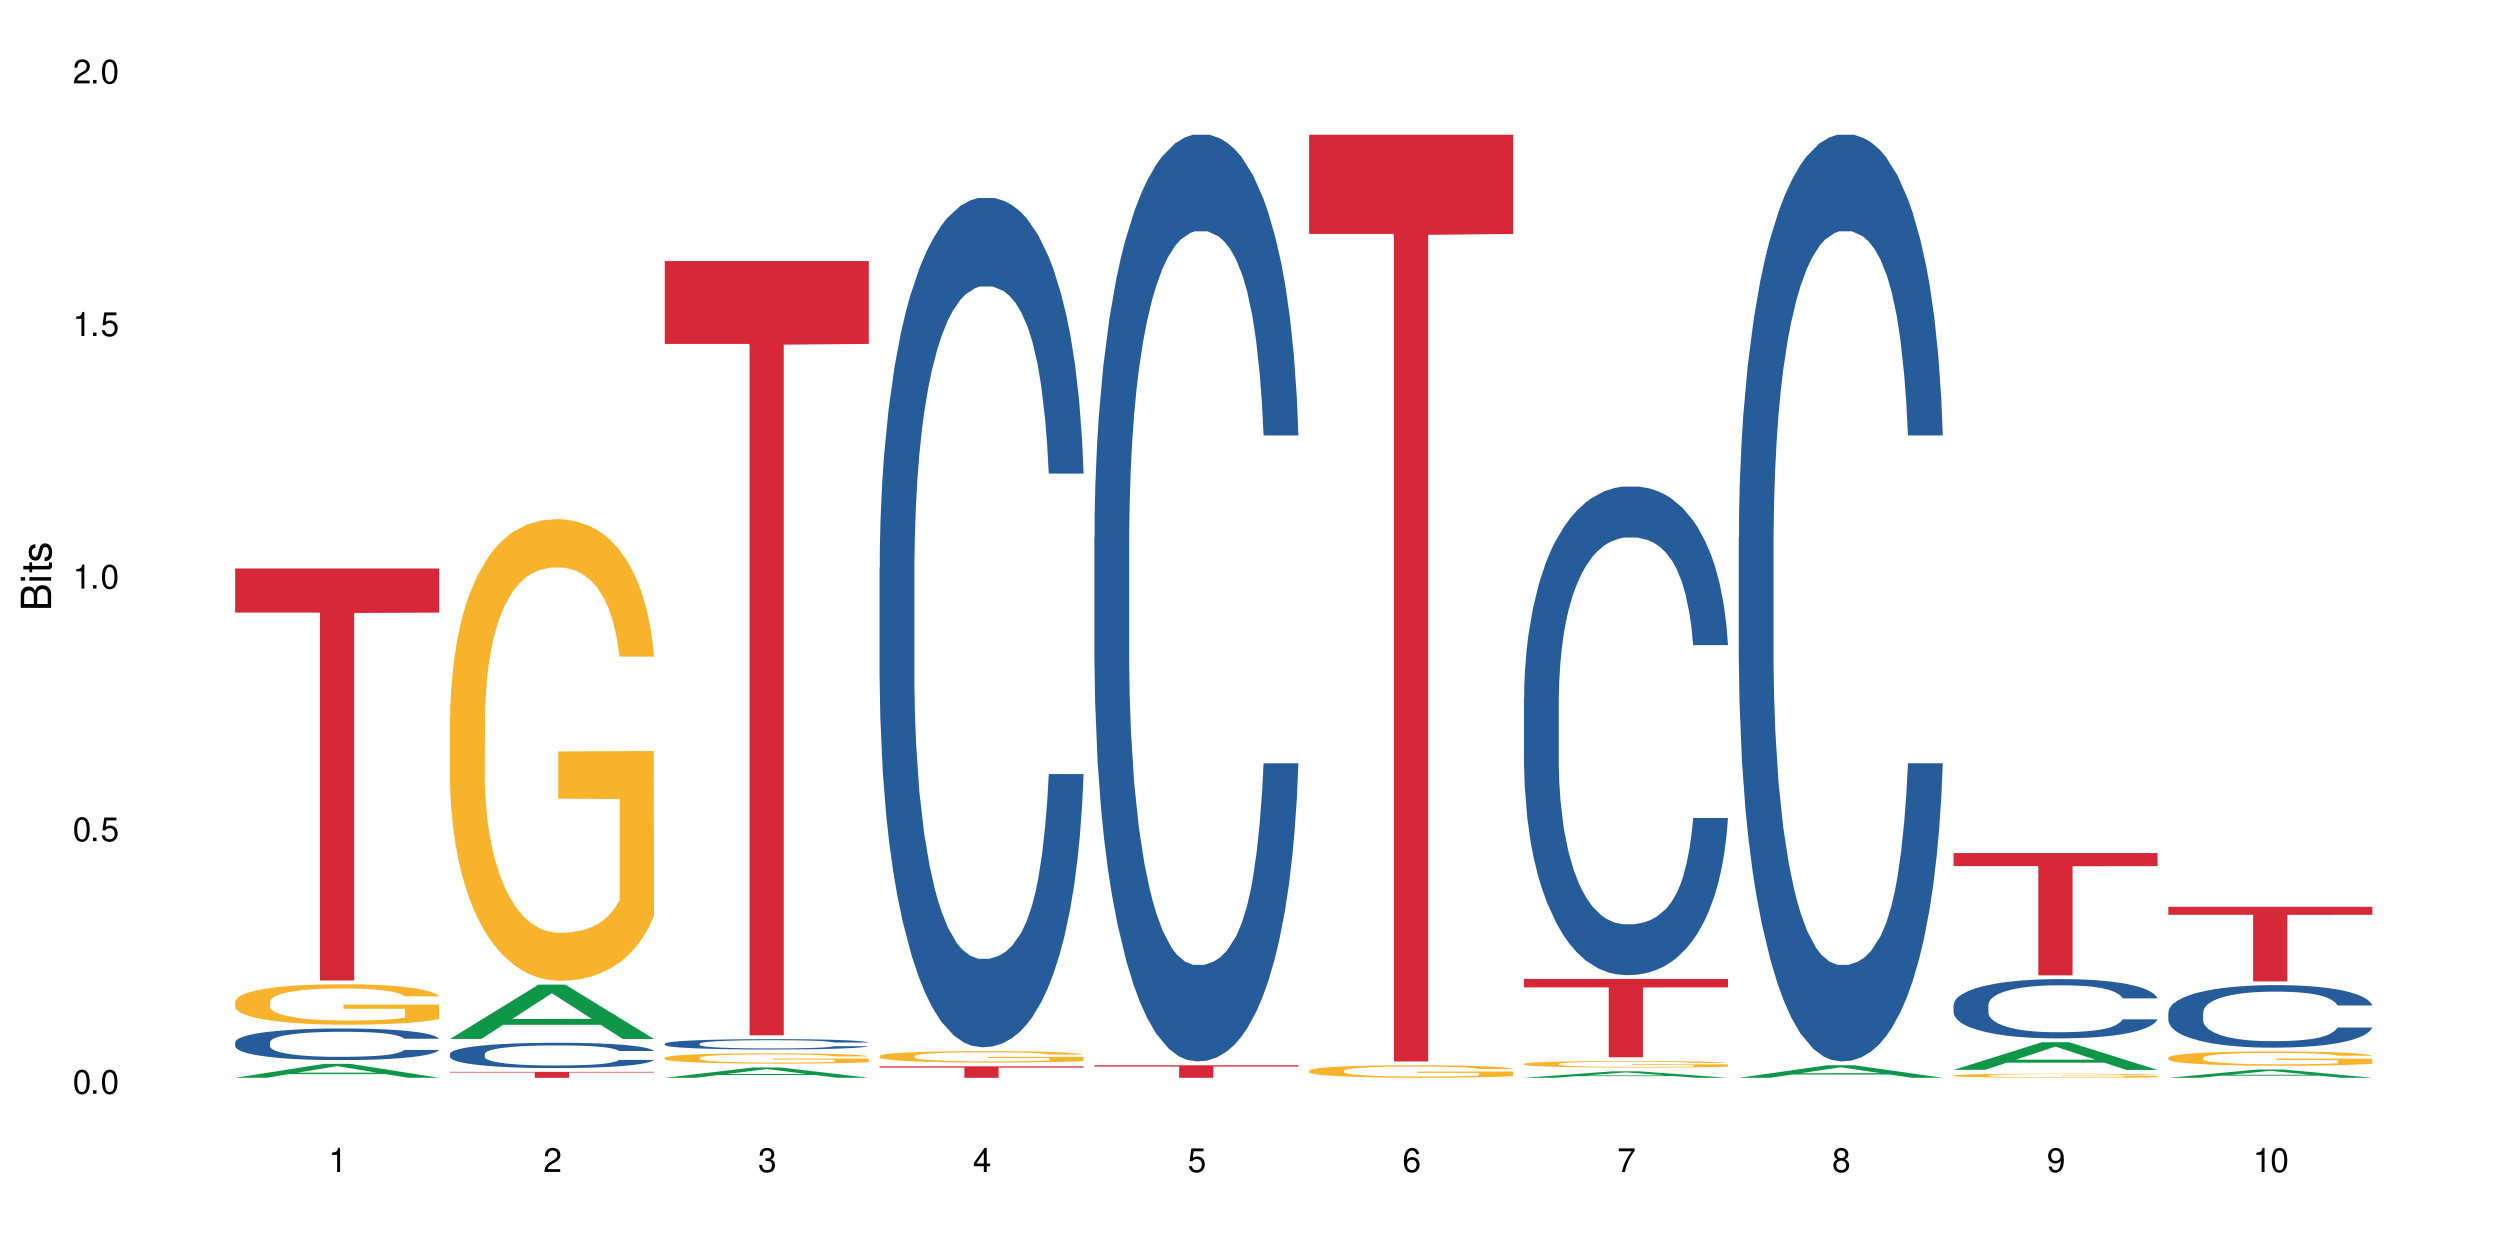 <?xml version="1.0" encoding="UTF-8"?>
<svg xmlns="http://www.w3.org/2000/svg" xmlns:xlink="http://www.w3.org/1999/xlink" width="720" height="360" viewBox="0 0 720 360">
<defs>
<g>
<g id="glyph-0-0">
</g>
<g id="glyph-0-1">
<path d="M 2.641 -6.938 C 2 -6.938 1.422 -6.656 1.078 -6.172 C 0.641 -5.562 0.406 -4.641 0.406 -3.359 C 0.406 -1.016 1.188 0.219 2.641 0.219 C 4.078 0.219 4.859 -1.016 4.859 -3.297 C 4.859 -4.641 4.656 -5.547 4.203 -6.172 C 3.844 -6.656 3.281 -6.938 2.641 -6.938 Z M 2.641 -6.188 C 3.547 -6.188 4 -5.25 4 -3.375 C 4 -1.406 3.562 -0.484 2.625 -0.484 C 1.734 -0.484 1.281 -1.438 1.281 -3.344 C 1.281 -5.25 1.734 -6.188 2.641 -6.188 Z M 2.641 -6.188 "/>
</g>
<g id="glyph-0-2">
<path d="M 1.828 -1 L 0.828 -1 L 0.828 0 L 1.828 0 Z M 1.828 -1 "/>
</g>
<g id="glyph-0-3">
<path d="M 4.562 -6.797 L 1.062 -6.797 L 0.547 -3.094 L 1.328 -3.094 C 1.719 -3.562 2.047 -3.734 2.578 -3.734 C 3.484 -3.734 4.062 -3.109 4.062 -2.094 C 4.062 -1.125 3.484 -0.531 2.578 -0.531 C 1.828 -0.531 1.375 -0.906 1.188 -1.672 L 0.328 -1.672 C 0.453 -1.109 0.547 -0.844 0.75 -0.594 C 1.125 -0.078 1.828 0.219 2.594 0.219 C 3.969 0.219 4.922 -0.781 4.922 -2.219 C 4.922 -3.562 4.031 -4.484 2.719 -4.484 C 2.25 -4.484 1.859 -4.359 1.469 -4.062 L 1.734 -5.969 L 4.562 -5.969 Z M 4.562 -6.797 "/>
</g>
<g id="glyph-0-4">
<path d="M 2.484 -4.938 L 2.484 0 L 3.328 0 L 3.328 -6.938 L 2.766 -6.938 C 2.469 -5.875 2.281 -5.734 0.984 -5.562 L 0.984 -4.938 Z M 2.484 -4.938 "/>
</g>
<g id="glyph-0-5">
<path d="M 4.859 -0.828 L 1.281 -0.828 C 1.359 -1.406 1.672 -1.781 2.5 -2.281 L 3.469 -2.828 C 4.406 -3.344 4.906 -4.062 4.906 -4.906 C 4.906 -5.484 4.672 -6.031 4.266 -6.406 C 3.859 -6.766 3.375 -6.938 2.719 -6.938 C 1.859 -6.938 1.219 -6.625 0.844 -6.031 C 0.609 -5.672 0.5 -5.234 0.484 -4.531 L 1.328 -4.531 C 1.359 -5.016 1.406 -5.281 1.531 -5.516 C 1.75 -5.938 2.188 -6.203 2.703 -6.203 C 3.469 -6.203 4.031 -5.641 4.031 -4.891 C 4.031 -4.344 3.719 -3.859 3.125 -3.516 L 2.234 -3 C 0.812 -2.172 0.406 -1.531 0.328 -0.016 L 4.859 -0.016 Z M 4.859 -0.828 "/>
</g>
<g id="glyph-0-6">
<path d="M 2.125 -3.188 L 2.578 -3.188 C 3.5 -3.188 3.984 -2.766 3.984 -1.922 C 3.984 -1.062 3.469 -0.531 2.594 -0.531 C 1.656 -0.531 1.203 -1 1.156 -2.016 L 0.312 -2.016 C 0.344 -1.453 0.438 -1.094 0.609 -0.781 C 0.953 -0.109 1.625 0.219 2.547 0.219 C 3.953 0.219 4.859 -0.625 4.859 -1.938 C 4.859 -2.828 4.516 -3.297 3.703 -3.594 C 4.344 -3.844 4.656 -4.328 4.656 -5.031 C 4.656 -6.219 3.875 -6.938 2.578 -6.938 C 1.203 -6.938 0.484 -6.172 0.453 -4.703 L 1.297 -4.703 C 1.312 -5.125 1.344 -5.359 1.453 -5.578 C 1.641 -5.969 2.062 -6.203 2.594 -6.203 C 3.344 -6.203 3.797 -5.75 3.797 -5 C 3.797 -4.516 3.609 -4.219 3.25 -4.047 C 3.016 -3.953 2.703 -3.922 2.125 -3.906 Z M 2.125 -3.188 "/>
</g>
<g id="glyph-0-7">
<path d="M 3.141 -1.672 L 3.141 0 L 3.984 0 L 3.984 -1.672 L 4.984 -1.672 L 4.984 -2.438 L 3.984 -2.438 L 3.984 -6.938 L 3.359 -6.938 L 0.266 -2.578 L 0.266 -1.672 Z M 3.141 -2.438 L 1 -2.438 L 3.141 -5.5 Z M 3.141 -2.438 "/>
</g>
<g id="glyph-0-8">
<path d="M 4.781 -5.125 C 4.609 -6.266 3.891 -6.938 2.844 -6.938 C 2.094 -6.938 1.422 -6.578 1.031 -5.953 C 0.594 -5.266 0.406 -4.422 0.406 -3.172 C 0.406 -2 0.578 -1.25 0.984 -0.641 C 1.359 -0.078 1.953 0.219 2.703 0.219 C 3.984 0.219 4.922 -0.75 4.922 -2.094 C 4.922 -3.375 4.062 -4.281 2.844 -4.281 C 2.172 -4.281 1.641 -4.031 1.281 -3.516 C 1.281 -5.234 1.828 -6.188 2.797 -6.188 C 3.391 -6.188 3.797 -5.797 3.938 -5.125 Z M 2.734 -3.531 C 3.547 -3.531 4.062 -2.953 4.062 -2.031 C 4.062 -1.156 3.484 -0.531 2.703 -0.531 C 1.922 -0.531 1.328 -1.188 1.328 -2.078 C 1.328 -2.938 1.906 -3.531 2.734 -3.531 Z M 2.734 -3.531 "/>
</g>
<g id="glyph-0-9">
<path d="M 4.984 -6.797 L 0.438 -6.797 L 0.438 -5.969 L 4.109 -5.969 C 2.5 -3.656 1.828 -2.234 1.328 0 L 2.219 0 C 2.594 -2.172 3.453 -4.047 4.984 -6.094 Z M 4.984 -6.797 "/>
</g>
<g id="glyph-0-10">
<path d="M 3.75 -3.656 C 4.469 -4.094 4.688 -4.438 4.688 -5.078 C 4.688 -6.172 3.844 -6.938 2.641 -6.938 C 1.438 -6.938 0.594 -6.172 0.594 -5.094 C 0.594 -4.438 0.812 -4.094 1.516 -3.656 C 0.734 -3.266 0.359 -2.703 0.359 -1.922 C 0.359 -0.656 1.281 0.219 2.641 0.219 C 3.984 0.219 4.922 -0.656 4.922 -1.922 C 4.922 -2.703 4.531 -3.266 3.75 -3.656 Z M 2.641 -6.188 C 3.359 -6.188 3.812 -5.75 3.812 -5.062 C 3.812 -4.406 3.344 -3.984 2.641 -3.984 C 1.922 -3.984 1.453 -4.406 1.453 -5.078 C 1.453 -5.75 1.922 -6.188 2.641 -6.188 Z M 2.641 -3.266 C 3.484 -3.266 4.062 -2.719 4.062 -1.906 C 4.062 -1.078 3.484 -0.531 2.625 -0.531 C 1.797 -0.531 1.219 -1.094 1.219 -1.906 C 1.219 -2.719 1.781 -3.266 2.641 -3.266 Z M 2.641 -3.266 "/>
</g>
<g id="glyph-0-11">
<path d="M 0.516 -1.578 C 0.672 -0.453 1.406 0.219 2.438 0.219 C 3.188 0.219 3.859 -0.141 4.266 -0.766 C 4.688 -1.453 4.891 -2.297 4.891 -3.547 C 4.891 -4.719 4.703 -5.453 4.312 -6.078 C 3.938 -6.641 3.344 -6.938 2.594 -6.938 C 1.297 -6.938 0.359 -5.969 0.359 -4.625 C 0.359 -3.344 1.234 -2.453 2.453 -2.453 C 3.094 -2.453 3.578 -2.672 4.016 -3.203 C 4 -1.484 3.469 -0.531 2.5 -0.531 C 1.906 -0.531 1.484 -0.906 1.359 -1.578 Z M 2.578 -6.203 C 3.375 -6.203 3.969 -5.531 3.969 -4.641 C 3.969 -3.797 3.391 -3.188 2.547 -3.188 C 1.734 -3.188 1.234 -3.766 1.234 -4.688 C 1.234 -5.562 1.797 -6.203 2.578 -6.203 Z M 2.578 -6.203 "/>
</g>
<g id="glyph-1-0">
</g>
<g id="glyph-1-1">
<path d="M 0 -0.953 L 0 -4.891 C 0 -5.719 -0.234 -6.344 -0.734 -6.797 C -1.188 -7.234 -1.812 -7.469 -2.5 -7.469 C -3.547 -7.469 -4.188 -7 -4.625 -5.875 C -4.984 -6.688 -5.625 -7.094 -6.531 -7.094 C -7.172 -7.094 -7.734 -6.859 -8.141 -6.391 C -8.562 -5.922 -8.75 -5.344 -8.75 -4.5 L -8.75 -0.953 Z M -4.984 -2.062 L -7.766 -2.062 L -7.766 -4.219 C -7.766 -4.844 -7.688 -5.203 -7.453 -5.5 C -7.219 -5.812 -6.859 -5.969 -6.375 -5.969 C -5.891 -5.969 -5.531 -5.812 -5.297 -5.5 C -5.062 -5.203 -4.984 -4.844 -4.984 -4.219 Z M -0.984 -2.062 L -4 -2.062 L -4 -4.781 C -4 -5.766 -3.438 -6.359 -2.484 -6.359 C -1.547 -6.359 -0.984 -5.766 -0.984 -4.781 Z M -0.984 -2.062 "/>
</g>
<g id="glyph-1-2">
<path d="M -6.281 -1.797 L -6.281 -0.797 L 0 -0.797 L 0 -1.797 Z M -8.75 -1.797 L -8.75 -0.797 L -7.484 -0.797 L -7.484 -1.797 Z M -8.75 -1.797 "/>
</g>
<g id="glyph-1-3">
<path d="M -6.281 -3.047 L -6.281 -2.016 L -8.016 -2.016 L -8.016 -1.016 L -6.281 -1.016 L -6.281 -0.172 L -5.469 -0.172 L -5.469 -1.016 L -0.719 -1.016 C -0.078 -1.016 0.281 -1.453 0.281 -2.234 C 0.281 -2.5 0.25 -2.719 0.188 -3.047 L -0.641 -3.047 C -0.609 -2.906 -0.594 -2.766 -0.594 -2.562 C -0.594 -2.141 -0.719 -2.016 -1.156 -2.016 L -5.469 -2.016 L -5.469 -3.047 Z M -6.281 -3.047 "/>
</g>
<g id="glyph-1-4">
<path d="M -4.531 -5.25 C -5.766 -5.25 -6.469 -4.422 -6.469 -2.969 C -6.469 -1.516 -5.719 -0.562 -4.547 -0.562 C -3.562 -0.562 -3.094 -1.062 -2.734 -2.562 L -2.516 -3.484 C -2.344 -4.188 -2.094 -4.469 -1.641 -4.469 C -1.047 -4.469 -0.641 -3.875 -0.641 -3 C -0.641 -2.453 -0.797 -2 -1.062 -1.75 C -1.25 -1.594 -1.422 -1.531 -1.875 -1.469 L -1.875 -0.406 C -0.422 -0.453 0.281 -1.266 0.281 -2.922 C 0.281 -4.5 -0.5 -5.516 -1.719 -5.516 C -2.656 -5.516 -3.172 -4.984 -3.469 -3.734 L -3.703 -2.766 C -3.891 -1.953 -4.156 -1.609 -4.594 -1.609 C -5.188 -1.609 -5.547 -2.125 -5.547 -2.938 C -5.547 -3.75 -5.203 -4.172 -4.531 -4.203 Z M -4.531 -5.25 "/>
</g>
</g>
</defs>
<rect x="-72" y="-36" width="864" height="432" fill="rgb(100%, 100%, 100%)" fill-opacity="1"/>
<path fill-rule="nonzero" fill="rgb(6.275%, 58.824%, 28.235%)" fill-opacity="1" d="M 67.73 310.402 L 67.793 310.398 L 93.223 306.402 L 100.945 306.402 L 126.5 310.406 L 117.52 310.406 L 111.117 309.359 L 83.051 309.359 L 76.773 310.402 L 67.73 310.402 L 85.75 308.926 L 108.543 308.926 L 97.176 307.055 L 97.051 307.051 L 96.926 307.062 L 85.688 308.926 L 85.75 308.926 Z M 67.73 310.402 "/>
<path fill-rule="nonzero" fill="rgb(14.51%, 36.078%, 60%)" fill-opacity="1" d="M 67.73 300.168 L 67.801 300.16 L 67.801 299.961 L 68.02 299.645 L 68.52 299.246 L 69.02 298.973 L 70.312 298.48 L 72.102 298.008 L 73.965 297.641 L 75.328 297.426 L 76.547 297.258 L 79.34 296.949 L 81.133 296.793 L 83.066 296.648 L 85.434 296.508 L 87.152 296.426 L 91.023 296.293 L 93.891 296.234 L 96.113 296.211 L 100.914 296.211 L 103.781 296.242 L 105.859 296.285 L 108.152 296.352 L 110.086 296.426 L 113.457 296.609 L 116.465 296.84 L 117.828 296.977 L 119.977 297.234 L 121.625 297.48 L 122.773 297.699 L 124.062 298.008 L 125.207 298.379 L 126.07 298.805 L 126.5 299.164 L 116.465 299.164 L 115.965 298.828 L 115.391 298.57 L 114.316 298.23 L 113.238 297.988 L 111.734 297.75 L 110.375 297.59 L 108.512 297.434 L 106.863 297.332 L 105.141 297.258 L 103.492 297.207 L 100.34 297.156 L 96.684 297.156 L 95.324 297.176 L 92.527 297.242 L 91.023 297.301 L 88.871 297.414 L 87.367 297.523 L 85.578 297.691 L 84.359 297.832 L 82.852 298.047 L 81.777 298.238 L 80.559 298.512 L 79.844 298.723 L 79.199 298.953 L 78.625 299.23 L 78.195 299.52 L 77.906 299.828 L 77.766 300.129 L 77.766 301.418 L 77.906 301.715 L 78.266 302.066 L 79.199 302.574 L 80.559 303.016 L 82.137 303.363 L 83.641 303.613 L 84.5 303.73 L 85.648 303.863 L 87.441 304.027 L 90.02 304.195 L 91.523 304.262 L 93.816 304.328 L 96.184 304.363 L 99.336 304.363 L 102.133 304.328 L 103.996 304.285 L 105.93 304.219 L 108.582 304.078 L 110.23 303.945 L 111.664 303.789 L 112.738 303.629 L 113.457 303.496 L 114.531 303.238 L 115.391 302.957 L 116.035 302.664 L 116.465 302.383 L 126.5 302.383 L 126.07 302.715 L 125.422 303.039 L 124.777 303.281 L 123.777 303.57 L 122.629 303.828 L 120.98 304.121 L 119.617 304.312 L 117.828 304.52 L 116.18 304.676 L 114.387 304.82 L 111.734 304.984 L 110.016 305.07 L 108.152 305.145 L 105.93 305.211 L 103.137 305.27 L 100.125 305.301 L 97.328 305.309 L 94.32 305.293 L 92.098 305.262 L 89.16 305.184 L 85.504 305.035 L 82.852 304.879 L 80.773 304.719 L 78.984 304.555 L 76.977 304.328 L 74.395 303.961 L 72.82 303.68 L 71.746 303.445 L 70.527 303.121 L 69.664 302.832 L 68.664 302.363 L 67.945 301.773 L 67.73 301.316 Z M 67.73 300.168 "/>
<path fill-rule="nonzero" fill="rgb(96.863%, 70.196%, 16.863%)" fill-opacity="1" d="M 67.73 288.461 L 67.801 288.449 L 67.801 288.234 L 68.09 287.758 L 68.805 287.098 L 69.738 286.555 L 70.742 286.129 L 71.387 285.906 L 72.461 285.586 L 73.395 285.352 L 75.758 284.875 L 78.77 284.426 L 80.418 284.234 L 82.281 284.055 L 84.93 283.852 L 86.148 283.777 L 89.875 283.609 L 94.105 283.504 L 98.762 283.469 L 100.914 283.48 L 103.852 283.523 L 107.863 283.641 L 110.16 283.746 L 111.949 283.852 L 113.812 283.992 L 116.105 284.203 L 118.258 284.461 L 119.977 284.715 L 121.695 285.035 L 123.129 285.375 L 124.348 285.746 L 125.422 286.195 L 126.07 286.566 L 126.5 286.938 L 116.535 286.938 L 115.965 286.566 L 115.32 286.277 L 114.242 285.926 L 113.168 285.672 L 112.094 285.469 L 110.086 285.195 L 108.367 285.023 L 106.215 284.875 L 104.137 284.777 L 101.773 284.715 L 100.34 284.695 L 96.543 284.695 L 93.102 284.77 L 91.094 284.852 L 89.66 284.938 L 87.656 285.098 L 86.438 285.227 L 85.719 285.312 L 83.57 285.641 L 82.137 285.938 L 81.348 286.141 L 80.344 286.461 L 79.629 286.746 L 78.84 287.172 L 78.41 287.492 L 77.836 288.215 L 77.766 290.129 L 77.98 290.535 L 78.41 290.969 L 78.984 291.352 L 79.844 291.758 L 80.703 292.066 L 82.207 292.48 L 83.496 292.758 L 84.5 292.938 L 86.438 293.227 L 87.227 293.32 L 89.09 293.512 L 91.023 293.66 L 93.387 293.789 L 95.18 293.852 L 98.047 293.906 L 101.703 293.906 L 106 293.844 L 108.727 293.758 L 110.59 293.672 L 111.809 293.598 L 113.312 293.48 L 114.387 293.375 L 115.391 293.258 L 116.609 293.074 L 116.609 290.535 L 98.906 290.523 L 98.906 289.332 L 126.426 289.32 L 126.5 293.48 L 124.992 293.77 L 123.129 294.043 L 121.34 294.258 L 119.477 294.438 L 116.824 294.641 L 114.672 294.766 L 111.375 294.918 L 108.367 295.012 L 105.215 295.074 L 102.418 295.109 L 99.121 295.117 L 96.184 295.098 L 93.031 295.035 L 90.52 294.949 L 88.227 294.844 L 85.934 294.703 L 83.066 294.48 L 81.203 294.301 L 79.27 294.074 L 77.336 293.809 L 75.613 293.523 L 74.469 293.301 L 73.32 293.043 L 72.102 292.727 L 70.957 292.363 L 70.098 292.035 L 69.309 291.66 L 68.734 291.309 L 68.16 290.832 L 67.875 290.449 L 67.73 290.117 Z M 67.73 288.461 "/>
<path fill-rule="nonzero" fill="rgb(83.922%, 15.686%, 22.353%)" fill-opacity="1" d="M 67.73 163.723 L 126.5 163.723 L 126.5 176.426 L 102.008 176.535 L 102.008 282.379 L 92.152 282.379 L 92.152 176.648 L 92.008 176.426 L 67.73 176.426 Z M 67.73 163.723 "/>
<path fill-rule="nonzero" fill="rgb(6.275%, 58.824%, 28.235%)" fill-opacity="1" d="M 129.594 299.219 L 129.656 299.203 L 155.082 283.566 L 162.805 283.566 L 188.359 299.234 L 179.383 299.234 L 172.977 295.145 L 144.91 295.145 L 138.633 299.219 L 129.594 299.219 L 147.613 293.453 L 170.402 293.438 L 159.039 286.125 L 158.914 286.113 L 158.789 286.156 L 147.547 293.438 L 147.613 293.453 Z M 129.594 299.219 "/>
<path fill-rule="nonzero" fill="rgb(14.51%, 36.078%, 60%)" fill-opacity="1" d="M 129.594 303.496 L 129.664 303.488 L 129.664 303.328 L 129.879 303.074 L 130.379 302.758 L 130.883 302.535 L 132.172 302.145 L 133.965 301.762 L 135.828 301.469 L 137.188 301.297 L 138.406 301.164 L 141.203 300.918 L 142.992 300.789 L 144.93 300.676 L 147.293 300.562 L 149.016 300.496 L 152.883 300.391 L 155.75 300.344 L 157.973 300.324 L 162.773 300.324 L 165.641 300.352 L 167.719 300.383 L 170.012 300.438 L 171.949 300.496 L 175.316 300.645 L 178.324 300.832 L 179.688 300.938 L 181.836 301.145 L 183.484 301.344 L 184.633 301.516 L 185.922 301.762 L 187.07 302.062 L 187.93 302.402 L 188.359 302.691 L 178.324 302.691 L 177.824 302.422 L 177.25 302.215 L 176.176 301.945 L 175.102 301.75 L 173.598 301.559 L 172.234 301.43 L 170.371 301.305 L 168.723 301.223 L 167.004 301.164 L 165.355 301.125 L 162.199 301.086 L 158.547 301.086 L 157.184 301.098 L 154.391 301.152 L 152.883 301.199 L 150.734 301.289 L 149.23 301.379 L 147.438 301.512 L 146.219 301.625 L 144.715 301.797 L 143.641 301.949 L 142.422 302.168 L 141.703 302.336 L 141.059 302.523 L 140.484 302.742 L 140.055 302.977 L 139.77 303.223 L 139.625 303.461 L 139.625 304.496 L 139.77 304.734 L 140.129 305.016 L 141.059 305.422 L 142.422 305.773 L 143.996 306.055 L 145.504 306.254 L 146.363 306.348 L 147.508 306.453 L 149.301 306.586 L 151.879 306.719 L 153.387 306.773 L 155.68 306.828 L 158.043 306.852 L 161.199 306.852 L 163.992 306.828 L 165.855 306.793 L 167.789 306.738 L 170.441 306.625 L 172.09 306.52 L 173.523 306.395 L 174.598 306.266 L 175.316 306.16 L 176.391 305.953 L 177.25 305.727 L 177.895 305.496 L 178.324 305.27 L 188.359 305.27 L 187.93 305.535 L 187.285 305.793 L 186.641 305.988 L 185.637 306.219 L 184.488 306.426 L 182.84 306.66 L 181.48 306.812 L 179.688 306.98 L 178.039 307.105 L 176.246 307.219 L 173.598 307.352 L 171.875 307.418 L 170.012 307.48 L 167.789 307.531 L 164.996 307.578 L 161.984 307.605 L 159.191 307.613 L 156.18 307.598 L 153.957 307.574 L 151.02 307.512 L 147.367 307.395 L 144.715 307.266 L 142.637 307.141 L 140.844 307.008 L 138.836 306.828 L 136.258 306.535 L 134.68 306.309 L 133.605 306.121 L 132.387 305.859 L 131.527 305.629 L 130.523 305.254 L 129.809 304.781 L 129.594 304.414 Z M 129.594 303.496 "/>
<path fill-rule="nonzero" fill="rgb(96.863%, 70.196%, 16.863%)" fill-opacity="1" d="M 129.594 206.457 L 129.664 206.336 L 129.664 203.91 L 129.949 198.445 L 130.668 190.914 L 131.598 184.723 L 132.602 179.863 L 133.246 177.316 L 134.32 173.672 L 135.254 171 L 137.617 165.535 L 140.629 160.434 L 142.277 158.25 L 144.141 156.184 L 146.793 153.879 L 148.012 153.027 L 151.738 151.086 L 155.965 149.871 L 160.625 149.508 L 162.773 149.629 L 165.711 150.113 L 169.727 151.449 L 172.02 152.664 L 173.812 153.879 L 175.676 155.457 L 177.969 157.887 L 180.117 160.801 L 181.836 163.715 L 183.559 167.355 L 184.992 171.242 L 186.211 175.492 L 187.285 180.594 L 187.93 184.844 L 188.359 189.094 L 178.398 189.094 L 177.824 184.844 L 177.18 181.566 L 176.105 177.559 L 175.031 174.645 L 173.953 172.336 L 171.949 169.18 L 170.227 167.234 L 168.078 165.535 L 166 164.441 L 163.633 163.715 L 162.199 163.473 L 158.402 163.473 L 154.961 164.32 L 152.957 165.293 L 151.523 166.266 L 149.516 168.086 L 148.297 169.543 L 147.582 170.516 L 145.43 174.277 L 143.996 177.68 L 143.207 179.984 L 142.207 183.629 L 141.488 186.906 L 140.699 191.766 L 140.27 195.41 L 139.695 203.664 L 139.625 225.523 L 139.84 230.137 L 140.27 235.117 L 140.844 239.488 L 141.703 244.102 L 142.562 247.625 L 144.07 252.359 L 145.359 255.52 L 146.363 257.582 L 148.297 260.859 L 149.086 261.953 L 150.949 264.141 L 152.883 265.84 L 155.25 267.297 L 157.039 268.027 L 159.906 268.633 L 163.562 268.633 L 167.863 267.902 L 170.586 266.934 L 172.449 265.961 L 173.668 265.109 L 175.172 263.777 L 176.246 262.562 L 177.25 261.227 L 178.469 259.16 L 178.469 230.137 L 160.766 230.016 L 160.766 216.418 L 188.289 216.293 L 188.359 263.777 L 186.855 267.055 L 184.992 270.211 L 183.199 272.641 L 181.336 274.703 L 178.684 277.012 L 176.535 278.469 L 173.238 280.168 L 170.227 281.262 L 167.074 281.992 L 164.277 282.355 L 160.984 282.477 L 158.043 282.234 L 154.891 281.504 L 152.383 280.535 L 150.09 279.32 L 147.797 277.742 L 144.93 275.191 L 143.066 273.125 L 141.129 270.574 L 139.195 267.539 L 137.477 264.262 L 136.328 261.711 L 135.184 258.797 L 133.965 255.152 L 132.816 251.023 L 131.957 247.262 L 131.168 243.012 L 130.594 239.004 L 130.023 233.539 L 129.734 229.168 L 129.594 225.402 Z M 129.594 206.457 "/>
<path fill-rule="nonzero" fill="rgb(83.922%, 15.686%, 22.353%)" fill-opacity="1" d="M 129.594 308.703 L 188.359 308.703 L 188.359 308.887 L 163.867 308.887 L 163.867 310.406 L 154.012 310.406 L 154.012 308.891 L 153.871 308.887 L 129.594 308.887 Z M 129.594 308.703 "/>
<path fill-rule="nonzero" fill="rgb(6.275%, 58.824%, 28.235%)" fill-opacity="1" d="M 191.453 310.402 L 191.516 310.398 L 216.945 307.422 L 224.668 307.422 L 250.219 310.406 L 241.242 310.406 L 234.84 309.625 L 206.773 309.625 L 200.492 310.402 L 191.453 310.402 L 209.473 309.305 L 232.266 309.301 L 220.898 307.91 L 220.773 307.906 L 220.648 307.914 L 209.41 309.301 L 209.473 309.305 Z M 191.453 310.402 "/>
<path fill-rule="nonzero" fill="rgb(14.51%, 36.078%, 60%)" fill-opacity="1" d="M 191.453 300.57 L 191.523 300.57 L 191.523 300.504 L 191.738 300.398 L 192.242 300.27 L 192.742 300.18 L 194.031 300.016 L 195.824 299.863 L 197.688 299.742 L 199.051 299.672 L 200.27 299.617 L 203.062 299.516 L 204.855 299.465 L 206.789 299.418 L 209.156 299.371 L 210.875 299.344 L 214.746 299.301 L 217.613 299.281 L 219.832 299.273 L 224.637 299.273 L 227.5 299.285 L 229.582 299.297 L 231.875 299.32 L 233.809 299.344 L 237.176 299.402 L 240.188 299.48 L 241.547 299.523 L 243.699 299.609 L 245.348 299.691 L 246.492 299.762 L 247.785 299.863 L 248.93 299.984 L 249.789 300.125 L 250.219 300.242 L 240.188 300.242 L 239.684 300.133 L 239.113 300.047 L 238.035 299.938 L 236.961 299.855 L 235.457 299.777 L 234.094 299.727 L 232.23 299.676 L 230.582 299.641 L 228.863 299.617 L 227.215 299.602 L 224.062 299.582 L 220.406 299.582 L 219.043 299.59 L 216.25 299.609 L 214.746 299.629 L 212.594 299.668 L 211.09 299.703 L 209.297 299.758 L 208.078 299.805 L 206.574 299.875 L 205.5 299.938 L 204.281 300.027 L 203.566 300.098 L 202.918 300.172 L 202.348 300.262 L 201.918 300.359 L 201.629 300.461 L 201.484 300.559 L 201.484 300.98 L 201.629 301.078 L 201.988 301.191 L 202.918 301.359 L 204.281 301.504 L 205.859 301.617 L 207.363 301.699 L 208.223 301.738 L 209.371 301.781 L 211.16 301.836 L 213.742 301.891 L 215.246 301.914 L 217.539 301.934 L 219.906 301.945 L 223.059 301.945 L 225.852 301.934 L 227.715 301.922 L 229.652 301.898 L 232.305 301.852 L 233.953 301.809 L 235.387 301.758 L 236.461 301.707 L 237.176 301.664 L 238.254 301.578 L 239.113 301.484 L 239.758 301.391 L 240.188 301.297 L 250.219 301.297 L 249.789 301.406 L 249.145 301.512 L 248.5 301.59 L 247.496 301.688 L 246.352 301.77 L 244.703 301.867 L 243.34 301.93 L 241.547 301.996 L 239.898 302.051 L 238.109 302.098 L 235.457 302.148 L 233.738 302.176 L 231.875 302.203 L 229.652 302.223 L 226.855 302.242 L 223.848 302.254 L 221.051 302.258 L 218.043 302.25 L 215.82 302.242 L 212.883 302.215 L 209.227 302.168 L 206.574 302.113 L 204.496 302.062 L 202.703 302.008 L 200.699 301.934 L 198.117 301.816 L 196.543 301.723 L 195.465 301.645 L 194.246 301.539 L 193.387 301.445 L 192.383 301.293 L 191.668 301.098 L 191.453 300.949 Z M 191.453 300.57 "/>
<path fill-rule="nonzero" fill="rgb(96.863%, 70.196%, 16.863%)" fill-opacity="1" d="M 191.453 304.625 L 191.523 304.621 L 191.523 304.566 L 191.812 304.445 L 192.527 304.277 L 193.461 304.137 L 194.461 304.027 L 195.109 303.973 L 196.184 303.891 L 197.113 303.828 L 199.48 303.707 L 202.488 303.594 L 204.137 303.543 L 206 303.496 L 208.652 303.445 L 209.871 303.426 L 213.598 303.383 L 217.828 303.355 L 222.484 303.348 L 224.637 303.352 L 227.574 303.359 L 231.586 303.391 L 233.879 303.418 L 235.672 303.445 L 237.535 303.48 L 239.828 303.535 L 241.98 303.602 L 243.699 303.668 L 245.418 303.746 L 246.852 303.836 L 248.07 303.93 L 249.145 304.047 L 249.789 304.141 L 250.219 304.234 L 240.258 304.234 L 239.684 304.141 L 239.039 304.066 L 237.965 303.977 L 236.891 303.91 L 235.816 303.859 L 233.809 303.789 L 232.09 303.746 L 229.938 303.707 L 227.859 303.684 L 225.496 303.668 L 224.062 303.66 L 220.262 303.66 L 216.824 303.68 L 214.816 303.703 L 213.383 303.723 L 211.375 303.766 L 210.156 303.797 L 209.441 303.82 L 207.293 303.902 L 205.859 303.98 L 205.07 304.031 L 204.066 304.113 L 203.348 304.188 L 202.562 304.297 L 202.133 304.379 L 201.559 304.562 L 201.484 305.055 L 201.703 305.156 L 202.133 305.27 L 202.703 305.367 L 203.566 305.469 L 204.426 305.551 L 205.93 305.656 L 207.219 305.727 L 208.223 305.773 L 210.156 305.848 L 210.945 305.871 L 212.809 305.918 L 214.746 305.957 L 217.109 305.992 L 218.902 306.008 L 221.77 306.02 L 225.422 306.02 L 229.723 306.004 L 232.445 305.98 L 234.309 305.961 L 235.527 305.941 L 237.035 305.91 L 238.109 305.883 L 239.113 305.855 L 240.332 305.809 L 240.332 305.156 L 222.629 305.152 L 222.629 304.848 L 250.148 304.848 L 250.219 305.91 L 248.715 305.984 L 246.852 306.055 L 245.059 306.109 L 243.195 306.156 L 240.547 306.207 L 238.395 306.242 L 235.098 306.281 L 232.09 306.305 L 228.934 306.32 L 226.141 306.328 L 222.844 306.332 L 219.906 306.324 L 216.75 306.309 L 214.242 306.289 L 211.949 306.262 L 209.656 306.227 L 206.789 306.168 L 204.926 306.121 L 202.992 306.062 L 201.055 305.996 L 199.336 305.922 L 198.191 305.863 L 197.043 305.801 L 195.824 305.719 L 194.68 305.625 L 193.816 305.539 L 193.031 305.445 L 192.457 305.355 L 191.883 305.234 L 191.598 305.137 L 191.453 305.051 Z M 191.453 304.625 "/>
<path fill-rule="nonzero" fill="rgb(83.922%, 15.686%, 22.353%)" fill-opacity="1" d="M 191.453 75.18 L 250.219 75.18 L 250.219 99.051 L 225.727 99.258 L 225.727 298.184 L 215.875 298.184 L 215.875 99.469 L 215.73 99.051 L 191.453 99.051 Z M 191.453 75.18 "/>
<path fill-rule="nonzero" fill="rgb(14.51%, 36.078%, 60%)" fill-opacity="1" d="M 253.312 163.453 L 253.387 163.23 L 253.387 157.863 L 253.602 149.367 L 254.102 138.637 L 254.605 131.258 L 255.895 118.066 L 257.684 105.32 L 259.547 95.484 L 260.91 89.668 L 262.129 85.199 L 264.922 76.926 L 266.715 72.676 L 268.652 68.875 L 271.016 65.074 L 272.734 62.84 L 276.605 59.262 L 279.473 57.695 L 281.695 57.023 L 286.496 57.023 L 289.363 57.918 L 291.441 59.039 L 293.734 60.828 L 295.668 62.84 L 299.039 67.758 L 302.047 74.02 L 303.41 77.594 L 305.559 84.527 L 307.207 91.234 L 308.355 97.047 L 309.645 105.32 L 310.793 115.383 L 311.652 126.785 L 312.082 136.398 L 302.047 136.398 L 301.547 127.457 L 300.973 120.523 L 299.898 111.355 L 298.824 104.875 L 297.316 98.391 L 295.957 94.141 L 294.094 89.895 L 292.445 87.211 L 290.723 85.199 L 289.074 83.855 L 285.922 82.516 L 282.266 82.516 L 280.906 82.961 L 278.109 84.75 L 276.605 86.316 L 274.457 89.445 L 272.949 92.352 L 271.16 96.824 L 269.941 100.625 L 268.434 106.438 L 267.359 111.582 L 266.141 118.961 L 265.426 124.551 L 264.781 130.809 L 264.207 138.188 L 263.777 146.012 L 263.492 154.285 L 263.348 162.336 L 263.348 196.992 L 263.492 205.039 L 263.848 214.43 L 264.781 228.07 L 266.141 239.922 L 267.719 249.312 L 269.223 256.02 L 270.082 259.148 L 271.23 262.727 L 273.023 267.199 L 275.602 271.668 L 277.105 273.457 L 279.402 275.246 L 281.766 276.141 L 284.918 276.141 L 287.715 275.246 L 289.578 274.129 L 291.512 272.34 L 294.164 268.539 L 295.812 264.961 L 297.246 260.715 L 298.32 256.465 L 299.039 252.887 L 300.113 245.957 L 300.973 238.355 L 301.617 230.531 L 302.047 222.926 L 312.082 222.926 L 311.652 231.871 L 311.008 240.59 L 310.363 247.074 L 309.359 254.902 L 308.211 261.832 L 306.562 269.656 L 305.203 274.801 L 303.41 280.391 L 301.762 284.637 L 299.969 288.438 L 297.316 292.91 L 295.598 295.148 L 293.734 297.16 L 291.512 298.949 L 288.719 300.512 L 285.707 301.406 L 282.914 301.629 L 279.902 301.184 L 277.68 300.289 L 274.742 298.277 L 271.086 294.254 L 268.434 290.004 L 266.355 285.758 L 264.566 281.285 L 262.559 275.246 L 259.98 265.41 L 258.402 257.809 L 257.328 251.547 L 256.109 242.828 L 255.25 235 L 254.246 222.48 L 253.527 206.605 L 253.312 194.309 Z M 253.312 163.453 "/>
<path fill-rule="nonzero" fill="rgb(96.863%, 70.196%, 16.863%)" fill-opacity="1" d="M 253.312 304.133 L 253.387 304.129 L 253.387 304.07 L 253.672 303.934 L 254.387 303.75 L 255.32 303.594 L 256.324 303.473 L 256.969 303.41 L 258.043 303.32 L 258.977 303.254 L 261.34 303.117 L 264.352 302.992 L 266 302.938 L 267.863 302.887 L 270.516 302.828 L 271.73 302.809 L 275.461 302.762 L 279.688 302.73 L 284.348 302.723 L 286.496 302.723 L 289.434 302.738 L 293.449 302.77 L 295.742 302.801 L 297.531 302.828 L 299.395 302.867 L 301.691 302.93 L 303.84 303 L 305.559 303.074 L 307.281 303.164 L 308.715 303.262 L 309.93 303.367 L 311.008 303.492 L 311.652 303.598 L 312.082 303.703 L 302.121 303.703 L 301.547 303.598 L 300.902 303.516 L 299.824 303.418 L 298.75 303.344 L 297.676 303.289 L 295.668 303.211 L 293.949 303.16 L 291.801 303.117 L 289.723 303.09 L 287.355 303.074 L 285.922 303.066 L 282.125 303.066 L 278.684 303.09 L 276.676 303.113 L 275.242 303.137 L 273.238 303.184 L 272.02 303.219 L 271.301 303.242 L 269.152 303.336 L 267.719 303.422 L 266.93 303.477 L 265.926 303.566 L 265.211 303.648 L 264.422 303.77 L 263.992 303.859 L 263.418 304.062 L 263.348 304.605 L 263.562 304.719 L 263.992 304.844 L 264.566 304.953 L 265.426 305.066 L 266.285 305.152 L 267.789 305.273 L 269.082 305.352 L 270.082 305.402 L 272.02 305.48 L 272.809 305.508 L 274.672 305.562 L 276.605 305.605 L 278.973 305.641 L 280.762 305.66 L 283.629 305.676 L 287.285 305.676 L 291.586 305.656 L 294.309 305.633 L 296.172 305.609 L 297.391 305.586 L 298.895 305.555 L 299.969 305.523 L 300.973 305.492 L 302.191 305.441 L 302.191 304.719 L 284.488 304.719 L 284.488 304.379 L 312.008 304.379 L 312.082 305.555 L 310.578 305.637 L 308.715 305.715 L 306.922 305.773 L 305.059 305.824 L 302.406 305.883 L 300.258 305.918 L 296.961 305.961 L 293.949 305.988 L 290.797 306.008 L 288 306.016 L 284.703 306.02 L 281.766 306.012 L 278.613 305.992 L 276.105 305.969 L 273.812 305.941 L 271.516 305.902 L 268.652 305.836 L 266.789 305.785 L 264.852 305.723 L 262.918 305.648 L 261.195 305.566 L 260.051 305.504 L 258.902 305.43 L 257.684 305.34 L 256.539 305.238 L 255.68 305.145 L 254.891 305.039 L 254.316 304.941 L 253.742 304.805 L 253.457 304.695 L 253.312 304.602 Z M 253.312 304.133 "/>
<path fill-rule="nonzero" fill="rgb(83.922%, 15.686%, 22.353%)" fill-opacity="1" d="M 253.312 307.109 L 312.082 307.109 L 312.082 307.461 L 287.59 307.465 L 287.59 310.406 L 277.734 310.406 L 277.734 307.469 L 277.594 307.461 L 253.312 307.461 Z M 253.312 307.109 "/>
<path fill-rule="nonzero" fill="rgb(14.51%, 36.078%, 60%)" fill-opacity="1" d="M 315.176 154.934 L 315.246 154.691 L 315.246 148.836 L 315.461 139.566 L 315.961 127.855 L 316.465 119.805 L 317.754 105.41 L 319.547 91.504 L 321.41 80.77 L 322.77 74.426 L 323.988 69.547 L 326.785 60.52 L 328.578 55.887 L 330.512 51.738 L 332.875 47.59 L 334.598 45.152 L 338.465 41.246 L 341.332 39.539 L 343.555 38.809 L 348.355 38.809 L 351.223 39.785 L 353.301 41.004 L 355.594 42.953 L 357.531 45.152 L 360.898 50.52 L 363.91 57.348 L 365.27 61.254 L 367.422 68.816 L 369.07 76.133 L 370.215 82.477 L 371.504 91.504 L 372.652 102.48 L 373.512 114.926 L 373.941 125.414 L 363.91 125.414 L 363.406 115.656 L 362.832 108.094 L 361.758 98.09 L 360.684 91.016 L 359.18 83.941 L 357.816 79.305 L 355.953 74.672 L 354.305 71.742 L 352.586 69.547 L 350.938 68.082 L 347.785 66.621 L 344.129 66.621 L 342.766 67.105 L 339.973 69.059 L 338.465 70.766 L 336.316 74.184 L 334.812 77.355 L 333.02 82.234 L 331.801 86.379 L 330.297 92.723 L 329.223 98.336 L 328.004 106.387 L 327.285 112.484 L 326.641 119.316 L 326.066 127.367 L 325.637 135.906 L 325.352 144.934 L 325.207 153.715 L 325.207 191.527 L 325.352 200.312 L 325.711 210.559 L 326.641 225.441 L 328.004 238.371 L 329.578 248.617 L 331.086 255.934 L 331.945 259.352 L 333.09 263.254 L 334.883 268.133 L 337.465 273.012 L 338.969 274.965 L 341.262 276.918 L 343.625 277.891 L 346.781 277.891 L 349.574 276.918 L 351.438 275.695 L 353.375 273.746 L 356.023 269.598 L 357.672 265.695 L 359.105 261.059 L 360.184 256.422 L 360.898 252.52 L 361.973 244.957 L 362.832 236.664 L 363.48 228.125 L 363.91 219.828 L 373.941 219.828 L 373.512 229.586 L 372.867 239.102 L 372.223 246.176 L 371.219 254.715 L 370.07 262.277 L 368.422 270.816 L 367.062 276.43 L 365.27 282.527 L 363.621 287.164 L 361.832 291.309 L 359.18 296.188 L 357.457 298.629 L 355.594 300.824 L 353.375 302.777 L 350.578 304.484 L 347.57 305.461 L 344.773 305.703 L 341.762 305.215 L 339.543 304.242 L 336.602 302.043 L 332.949 297.652 L 330.297 293.02 L 328.219 288.383 L 326.426 283.504 L 324.418 276.918 L 321.84 266.184 L 320.262 257.887 L 319.188 251.055 L 317.969 241.543 L 317.109 233.004 L 316.105 219.34 L 315.391 202.02 L 315.176 188.602 Z M 315.176 154.934 "/>
<path fill-rule="nonzero" fill="rgb(83.922%, 15.686%, 22.353%)" fill-opacity="1" d="M 315.176 306.793 L 373.941 306.793 L 373.941 307.18 L 349.449 307.184 L 349.449 310.406 L 339.594 310.406 L 339.594 307.188 L 339.453 307.18 L 315.176 307.18 Z M 315.176 306.793 "/>
<path fill-rule="nonzero" fill="rgb(96.863%, 70.196%, 16.863%)" fill-opacity="1" d="M 377.035 308.34 L 377.105 308.34 L 377.105 308.273 L 377.395 308.125 L 378.109 307.918 L 379.043 307.75 L 380.047 307.621 L 380.691 307.551 L 381.766 307.449 L 382.695 307.379 L 385.062 307.23 L 388.07 307.09 L 389.719 307.031 L 391.582 306.977 L 394.234 306.914 L 395.453 306.891 L 399.18 306.836 L 403.41 306.805 L 408.066 306.793 L 410.219 306.797 L 413.156 306.812 L 417.168 306.848 L 419.461 306.879 L 421.254 306.914 L 423.117 306.957 L 425.41 307.023 L 427.562 307.102 L 429.281 307.18 L 431 307.281 L 432.434 307.387 L 433.652 307.5 L 434.727 307.641 L 435.375 307.754 L 435.805 307.871 L 425.84 307.871 L 425.27 307.754 L 424.621 307.664 L 423.547 307.555 L 422.473 307.477 L 421.398 307.414 L 419.391 307.328 L 417.672 307.277 L 415.52 307.23 L 413.441 307.199 L 411.078 307.18 L 409.645 307.176 L 405.848 307.176 L 402.406 307.195 L 400.398 307.223 L 398.965 307.25 L 396.961 307.301 L 395.742 307.34 L 395.023 307.367 L 392.875 307.469 L 391.441 307.559 L 390.652 307.621 L 389.648 307.723 L 388.934 307.809 L 388.145 307.941 L 387.715 308.043 L 387.141 308.266 L 387.07 308.859 L 387.285 308.984 L 387.715 309.121 L 388.289 309.238 L 389.148 309.363 L 390.008 309.461 L 391.512 309.586 L 392.801 309.672 L 393.805 309.73 L 395.742 309.82 L 396.527 309.848 L 398.391 309.906 L 400.328 309.953 L 402.691 309.992 L 404.484 310.012 L 407.352 310.031 L 411.008 310.031 L 415.305 310.012 L 418.031 309.984 L 419.895 309.957 L 421.109 309.934 L 422.617 309.898 L 423.691 309.863 L 424.695 309.828 L 425.914 309.773 L 425.914 308.984 L 408.211 308.98 L 408.211 308.613 L 435.73 308.609 L 435.805 309.898 L 434.297 309.988 L 432.434 310.074 L 430.645 310.137 L 428.781 310.195 L 426.129 310.258 L 423.977 310.297 L 420.68 310.344 L 417.672 310.371 L 414.52 310.391 L 411.723 310.402 L 408.426 310.406 L 405.488 310.398 L 402.336 310.379 L 399.824 310.352 L 397.531 310.32 L 395.238 310.277 L 392.371 310.207 L 390.508 310.152 L 388.574 310.082 L 386.641 310 L 384.918 309.91 L 383.773 309.84 L 382.625 309.762 L 381.406 309.664 L 380.262 309.551 L 379.398 309.449 L 378.613 309.332 L 378.039 309.227 L 377.465 309.078 L 377.18 308.957 L 377.035 308.855 Z M 377.035 308.34 "/>
<path fill-rule="nonzero" fill="rgb(83.922%, 15.686%, 22.353%)" fill-opacity="1" d="M 377.035 38.809 L 435.805 38.809 L 435.805 67.375 L 411.312 67.629 L 411.312 305.703 L 401.457 305.703 L 401.457 67.879 L 401.312 67.375 L 377.035 67.375 Z M 377.035 38.809 "/>
<path fill-rule="nonzero" fill="rgb(6.275%, 58.824%, 28.235%)" fill-opacity="1" d="M 438.895 310.402 L 438.957 310.402 L 464.387 308.543 L 472.109 308.543 L 497.664 310.406 L 488.688 310.406 L 482.281 309.918 L 454.215 309.918 L 447.938 310.402 L 438.895 310.402 L 456.914 309.719 L 479.707 309.715 L 468.344 308.848 L 468.219 308.844 L 468.09 308.852 L 456.852 309.715 L 456.914 309.719 Z M 438.895 310.402 "/>
<path fill-rule="nonzero" fill="rgb(14.51%, 36.078%, 60%)" fill-opacity="1" d="M 438.895 201.367 L 438.969 201.238 L 438.969 198.148 L 439.184 193.262 L 439.684 187.086 L 440.188 182.844 L 441.477 175.254 L 443.27 167.922 L 445.133 162.262 L 446.492 158.918 L 447.711 156.344 L 450.508 151.586 L 452.297 149.141 L 454.234 146.953 L 456.598 144.766 L 458.316 143.48 L 462.188 141.422 L 465.055 140.523 L 467.277 140.137 L 472.078 140.137 L 474.945 140.652 L 477.023 141.293 L 479.316 142.324 L 481.254 143.48 L 484.621 146.312 L 487.629 149.914 L 488.992 151.973 L 491.141 155.957 L 492.789 159.816 L 493.938 163.16 L 495.227 167.922 L 496.375 173.711 L 497.234 180.27 L 497.664 185.801 L 487.629 185.801 L 487.129 180.656 L 486.555 176.668 L 485.48 171.395 L 484.406 167.664 L 482.898 163.934 L 481.539 161.488 L 479.676 159.047 L 478.027 157.504 L 476.309 156.344 L 474.66 155.574 L 471.504 154.801 L 467.852 154.801 L 466.488 155.059 L 463.691 156.086 L 462.188 156.988 L 460.039 158.789 L 458.535 160.461 L 456.742 163.035 L 455.523 165.219 L 454.02 168.566 L 452.941 171.523 L 451.727 175.77 L 451.008 178.984 L 450.363 182.586 L 449.789 186.832 L 449.359 191.332 L 449.074 196.094 L 448.93 200.723 L 448.93 220.66 L 449.074 225.293 L 449.43 230.695 L 450.363 238.539 L 451.727 245.359 L 453.301 250.762 L 454.805 254.621 L 455.668 256.422 L 456.812 258.48 L 458.605 261.051 L 461.184 263.625 L 462.691 264.652 L 464.984 265.684 L 467.348 266.195 L 470.5 266.195 L 473.297 265.684 L 475.16 265.039 L 477.094 264.012 L 479.746 261.824 L 481.395 259.766 L 482.828 257.32 L 483.902 254.879 L 484.621 252.82 L 485.695 248.832 L 486.555 244.457 L 487.199 239.957 L 487.629 235.582 L 497.664 235.582 L 497.234 240.727 L 496.59 245.742 L 495.945 249.473 L 494.941 253.977 L 493.793 257.965 L 492.145 262.465 L 490.785 265.426 L 488.992 268.641 L 487.344 271.086 L 485.551 273.27 L 482.898 275.844 L 481.18 277.129 L 479.316 278.289 L 477.094 279.316 L 474.301 280.219 L 471.289 280.73 L 468.496 280.859 L 465.484 280.605 L 463.262 280.09 L 460.324 278.93 L 456.668 276.617 L 454.02 274.172 L 451.941 271.727 L 450.148 269.156 L 448.141 265.684 L 445.562 260.023 L 443.984 255.648 L 442.91 252.047 L 441.691 247.031 L 440.832 242.527 L 439.828 235.324 L 439.109 226.191 L 438.895 219.117 Z M 438.895 201.367 "/>
<path fill-rule="nonzero" fill="rgb(96.863%, 70.196%, 16.863%)" fill-opacity="1" d="M 438.895 306.387 L 438.969 306.383 L 438.969 306.352 L 439.254 306.273 L 439.973 306.168 L 440.902 306.082 L 441.906 306.012 L 442.551 305.977 L 443.625 305.926 L 444.559 305.887 L 446.922 305.812 L 449.934 305.742 L 451.582 305.711 L 453.445 305.68 L 456.098 305.648 L 457.316 305.637 L 461.043 305.609 L 465.27 305.594 L 469.93 305.586 L 472.078 305.59 L 475.016 305.598 L 479.031 305.613 L 481.324 305.633 L 483.117 305.648 L 484.98 305.672 L 487.273 305.703 L 489.422 305.746 L 491.141 305.785 L 492.863 305.836 L 494.297 305.891 L 495.516 305.953 L 496.59 306.023 L 497.234 306.082 L 497.664 306.141 L 487.703 306.141 L 487.129 306.082 L 486.484 306.035 L 485.41 305.98 L 484.332 305.941 L 483.258 305.906 L 481.254 305.863 L 479.531 305.836 L 477.383 305.812 L 475.305 305.797 L 472.938 305.785 L 471.504 305.781 L 467.707 305.781 L 464.266 305.797 L 462.262 305.809 L 460.828 305.82 L 458.82 305.848 L 457.602 305.867 L 456.887 305.883 L 454.734 305.934 L 453.301 305.98 L 452.512 306.016 L 451.512 306.066 L 450.793 306.113 L 450.004 306.18 L 449.574 306.23 L 449 306.348 L 448.93 306.652 L 449.145 306.719 L 449.574 306.789 L 450.148 306.848 L 451.008 306.914 L 451.867 306.961 L 453.375 307.027 L 454.664 307.074 L 455.668 307.102 L 457.602 307.148 L 458.391 307.164 L 460.254 307.195 L 462.188 307.219 L 464.555 307.238 L 466.344 307.25 L 469.211 307.258 L 472.867 307.258 L 477.168 307.246 L 479.891 307.234 L 481.754 307.219 L 482.973 307.207 L 484.477 307.188 L 485.551 307.172 L 486.555 307.152 L 487.773 307.125 L 487.773 306.719 L 470.07 306.715 L 470.07 306.523 L 497.594 306.523 L 497.664 307.188 L 496.16 307.234 L 494.297 307.277 L 492.504 307.312 L 490.641 307.344 L 487.988 307.375 L 485.84 307.395 L 482.543 307.418 L 479.531 307.434 L 476.379 307.445 L 473.582 307.449 L 467.348 307.449 L 464.195 307.438 L 461.688 307.426 L 459.395 307.406 L 457.102 307.383 L 454.234 307.348 L 452.371 307.32 L 450.434 307.285 L 448.5 307.242 L 446.781 307.195 L 445.633 307.16 L 444.484 307.121 L 443.27 307.066 L 442.121 307.012 L 441.262 306.957 L 440.473 306.898 L 439.898 306.84 L 439.328 306.766 L 439.039 306.703 L 438.895 306.652 Z M 438.895 306.387 "/>
<path fill-rule="nonzero" fill="rgb(83.922%, 15.686%, 22.353%)" fill-opacity="1" d="M 438.895 281.953 L 497.664 281.953 L 497.664 284.363 L 473.172 284.387 L 473.172 304.496 L 463.316 304.496 L 463.316 284.406 L 463.176 284.363 L 438.895 284.363 Z M 438.895 281.953 "/>
<path fill-rule="nonzero" fill="rgb(6.275%, 58.824%, 28.235%)" fill-opacity="1" d="M 500.758 310.402 L 500.82 310.398 L 526.25 306.793 L 533.973 306.793 L 559.523 310.406 L 550.547 310.406 L 544.141 309.465 L 516.078 309.465 L 509.797 310.402 L 500.758 310.402 L 518.777 309.074 L 541.566 309.07 L 530.203 307.383 L 530.078 307.383 L 529.953 307.391 L 518.715 309.07 L 518.777 309.074 Z M 500.758 310.402 "/>
<path fill-rule="nonzero" fill="rgb(14.51%, 36.078%, 60%)" fill-opacity="1" d="M 500.758 154.934 L 500.828 154.691 L 500.828 148.836 L 501.043 139.566 L 501.547 127.855 L 502.047 119.805 L 503.336 105.41 L 505.129 91.504 L 506.992 80.77 L 508.355 74.426 L 509.57 69.547 L 512.367 60.52 L 514.16 55.887 L 516.094 51.738 L 518.461 47.59 L 520.18 45.152 L 524.051 41.246 L 526.914 39.539 L 529.137 38.809 L 533.938 38.809 L 536.805 39.785 L 538.883 41.004 L 541.18 42.953 L 543.113 45.152 L 546.48 50.52 L 549.492 57.348 L 550.852 61.254 L 553.004 68.816 L 554.652 76.133 L 555.797 82.477 L 557.09 91.504 L 558.234 102.48 L 559.094 114.926 L 559.523 125.414 L 549.492 125.414 L 548.988 115.656 L 548.418 108.094 L 547.34 98.09 L 546.266 91.016 L 544.762 83.941 L 543.398 79.305 L 541.535 74.672 L 539.887 71.742 L 538.168 69.547 L 536.52 68.082 L 533.367 66.621 L 529.711 66.621 L 528.348 67.105 L 525.555 69.059 L 524.051 70.766 L 521.898 74.184 L 520.395 77.355 L 518.602 82.234 L 517.383 86.379 L 515.879 92.723 L 514.805 98.336 L 513.586 106.387 L 512.867 112.484 L 512.223 119.316 L 511.652 127.367 L 511.219 135.906 L 510.934 144.934 L 510.789 153.715 L 510.789 191.527 L 510.934 200.312 L 511.293 210.559 L 512.223 225.441 L 513.586 238.371 L 515.164 248.617 L 516.668 255.934 L 517.527 259.352 L 518.676 263.254 L 520.465 268.133 L 523.047 273.012 L 524.551 274.965 L 526.844 276.918 L 529.211 277.891 L 532.363 277.891 L 535.156 276.918 L 537.02 275.695 L 538.957 273.746 L 541.609 269.598 L 543.258 265.695 L 544.691 261.059 L 545.766 256.422 L 546.48 252.52 L 547.555 244.957 L 548.418 236.664 L 549.062 228.125 L 549.492 219.828 L 559.523 219.828 L 559.094 229.586 L 558.449 239.102 L 557.805 246.176 L 556.801 254.715 L 555.656 262.277 L 554.008 270.816 L 552.645 276.43 L 550.852 282.527 L 549.203 287.164 L 547.414 291.309 L 544.762 296.188 L 543.043 298.629 L 541.18 300.824 L 538.957 302.777 L 536.16 304.484 L 533.152 305.461 L 530.355 305.703 L 527.348 305.215 L 525.125 304.242 L 522.188 302.043 L 518.531 297.652 L 515.879 293.02 L 513.801 288.383 L 512.008 283.504 L 510.004 276.918 L 507.422 266.184 L 505.844 257.887 L 504.77 251.055 L 503.551 241.543 L 502.691 233.004 L 501.688 219.34 L 500.973 202.02 L 500.758 188.602 Z M 500.758 154.934 "/>
<path fill-rule="nonzero" fill="rgb(6.275%, 58.824%, 28.235%)" fill-opacity="1" d="M 562.617 308.129 L 562.68 308.121 L 588.109 300.148 L 595.832 300.148 L 621.387 308.137 L 612.406 308.137 L 606.004 306.051 L 577.938 306.051 L 571.66 308.129 L 562.617 308.129 L 580.637 305.188 L 603.43 305.18 L 592.066 301.453 L 591.938 301.445 L 591.812 301.469 L 580.574 305.18 L 580.637 305.188 Z M 562.617 308.129 "/>
<path fill-rule="nonzero" fill="rgb(14.51%, 36.078%, 60%)" fill-opacity="1" d="M 562.617 289.418 L 562.691 289.402 L 562.691 289.027 L 562.906 288.438 L 563.406 287.688 L 563.906 287.172 L 565.199 286.254 L 566.988 285.363 L 568.852 284.676 L 570.215 284.273 L 571.434 283.961 L 574.227 283.383 L 576.02 283.086 L 577.953 282.82 L 580.32 282.555 L 582.039 282.398 L 585.91 282.148 L 588.777 282.043 L 591 281.996 L 595.801 281.996 L 598.668 282.059 L 600.746 282.133 L 603.039 282.258 L 604.973 282.398 L 608.344 282.742 L 611.352 283.18 L 612.715 283.43 L 614.863 283.914 L 616.512 284.379 L 617.66 284.785 L 618.949 285.363 L 620.098 286.066 L 620.957 286.859 L 621.387 287.531 L 611.352 287.531 L 610.852 286.906 L 610.277 286.426 L 609.203 285.785 L 608.129 285.332 L 606.621 284.879 L 605.262 284.582 L 603.398 284.289 L 601.75 284.102 L 600.027 283.961 L 598.379 283.867 L 595.227 283.773 L 591.57 283.773 L 590.211 283.805 L 587.414 283.93 L 585.91 284.039 L 583.762 284.258 L 582.254 284.457 L 580.465 284.77 L 579.246 285.035 L 577.738 285.441 L 576.664 285.801 L 575.445 286.316 L 574.73 286.703 L 574.086 287.141 L 573.512 287.656 L 573.082 288.203 L 572.793 288.781 L 572.652 289.34 L 572.652 291.758 L 572.793 292.32 L 573.152 292.977 L 574.086 293.926 L 575.445 294.754 L 577.023 295.41 L 578.527 295.875 L 579.387 296.094 L 580.535 296.344 L 582.328 296.656 L 584.906 296.969 L 586.41 297.094 L 588.707 297.219 L 591.07 297.281 L 594.223 297.281 L 597.02 297.219 L 598.883 297.141 L 600.816 297.016 L 603.469 296.75 L 605.117 296.5 L 606.551 296.203 L 607.625 295.906 L 608.344 295.66 L 609.418 295.176 L 610.277 294.645 L 610.922 294.098 L 611.352 293.566 L 621.387 293.566 L 620.957 294.191 L 620.312 294.801 L 619.664 295.254 L 618.664 295.797 L 617.516 296.281 L 615.867 296.828 L 614.504 297.188 L 612.715 297.578 L 611.066 297.875 L 609.273 298.137 L 606.621 298.449 L 604.902 298.605 L 603.039 298.746 L 600.816 298.871 L 598.023 298.98 L 595.012 299.043 L 592.219 299.059 L 589.207 299.027 L 586.984 298.965 L 584.047 298.824 L 580.391 298.543 L 577.738 298.246 L 575.66 297.949 L 573.871 297.641 L 571.863 297.219 L 569.281 296.531 L 567.707 296 L 566.633 295.566 L 565.414 294.957 L 564.555 294.41 L 563.551 293.535 L 562.832 292.43 L 562.617 291.57 Z M 562.617 289.418 "/>
<path fill-rule="nonzero" fill="rgb(96.863%, 70.196%, 16.863%)" fill-opacity="1" d="M 562.617 309.73 L 562.691 309.73 L 562.691 309.711 L 562.977 309.66 L 563.691 309.594 L 564.625 309.539 L 565.629 309.496 L 566.273 309.473 L 567.348 309.441 L 568.281 309.418 L 570.645 309.367 L 573.656 309.324 L 575.305 309.305 L 577.168 309.285 L 579.816 309.266 L 581.035 309.258 L 584.762 309.242 L 588.992 309.23 L 593.648 309.227 L 595.801 309.227 L 598.738 309.23 L 602.754 309.246 L 605.047 309.254 L 606.836 309.266 L 608.699 309.281 L 610.992 309.301 L 613.145 309.328 L 614.863 309.352 L 616.586 309.387 L 618.016 309.418 L 619.234 309.457 L 620.312 309.504 L 620.957 309.539 L 621.387 309.578 L 611.426 309.578 L 610.852 309.539 L 610.207 309.512 L 609.129 309.477 L 608.055 309.449 L 606.98 309.43 L 604.973 309.402 L 603.254 309.383 L 601.105 309.367 L 599.023 309.359 L 596.66 309.352 L 591.43 309.352 L 587.988 309.359 L 585.98 309.367 L 584.547 309.375 L 582.543 309.391 L 581.324 309.406 L 580.605 309.414 L 578.457 309.445 L 577.023 309.477 L 576.234 309.496 L 575.23 309.531 L 574.516 309.559 L 573.727 309.602 L 573.297 309.633 L 572.723 309.707 L 572.652 309.902 L 572.867 309.941 L 573.297 309.984 L 573.871 310.023 L 574.73 310.066 L 575.59 310.098 L 577.094 310.137 L 578.387 310.168 L 579.387 310.184 L 581.324 310.215 L 582.113 310.223 L 583.977 310.242 L 585.91 310.258 L 588.273 310.27 L 590.066 310.277 L 592.934 310.281 L 596.59 310.281 L 600.891 310.277 L 603.613 310.27 L 605.477 310.258 L 606.695 310.25 L 608.199 310.238 L 609.273 310.23 L 610.277 310.219 L 611.496 310.199 L 611.496 309.941 L 593.793 309.941 L 593.793 309.82 L 621.312 309.82 L 621.387 310.238 L 619.879 310.27 L 618.016 310.297 L 616.227 310.32 L 614.363 310.336 L 611.711 310.355 L 609.559 310.371 L 606.266 310.387 L 603.254 310.395 L 600.102 310.402 L 597.305 310.406 L 594.008 310.406 L 591.07 310.402 L 587.918 310.398 L 585.41 310.387 L 583.113 310.379 L 580.82 310.363 L 577.953 310.34 L 576.09 310.324 L 574.156 310.301 L 572.223 310.273 L 570.5 310.242 L 569.355 310.223 L 568.207 310.195 L 566.988 310.164 L 565.844 310.125 L 564.984 310.094 L 564.195 310.055 L 563.621 310.02 L 563.047 309.973 L 562.762 309.934 L 562.617 309.898 Z M 562.617 309.73 "/>
<path fill-rule="nonzero" fill="rgb(83.922%, 15.686%, 22.353%)" fill-opacity="1" d="M 562.617 245.684 L 621.387 245.684 L 621.387 249.453 L 596.895 249.488 L 596.895 280.902 L 587.039 280.902 L 587.039 249.52 L 586.895 249.453 L 562.617 249.453 Z M 562.617 245.684 "/>
<path fill-rule="nonzero" fill="rgb(6.275%, 58.824%, 28.235%)" fill-opacity="1" d="M 624.48 310.402 L 624.543 310.402 L 649.969 308.023 L 657.691 308.023 L 683.246 310.406 L 674.27 310.406 L 667.863 309.785 L 639.797 309.785 L 633.52 310.402 L 624.48 310.402 L 642.5 309.527 L 665.289 309.523 L 653.926 308.414 L 653.801 308.41 L 653.676 308.418 L 642.438 309.523 L 642.5 309.527 Z M 624.48 310.402 "/>
<path fill-rule="nonzero" fill="rgb(14.51%, 36.078%, 60%)" fill-opacity="1" d="M 624.48 291.559 L 624.551 291.543 L 624.551 291.148 L 624.766 290.523 L 625.266 289.734 L 625.77 289.191 L 627.059 288.219 L 628.852 287.281 L 630.715 286.559 L 632.074 286.129 L 633.293 285.801 L 636.09 285.191 L 637.879 284.879 L 639.816 284.598 L 642.18 284.32 L 643.902 284.156 L 647.77 283.891 L 650.637 283.777 L 652.859 283.727 L 657.66 283.727 L 660.527 283.793 L 662.605 283.875 L 664.898 284.008 L 666.836 284.156 L 670.203 284.516 L 673.215 284.977 L 674.574 285.242 L 676.727 285.75 L 678.375 286.246 L 679.52 286.672 L 680.809 287.281 L 681.957 288.02 L 682.816 288.859 L 683.246 289.566 L 673.215 289.566 L 672.711 288.91 L 672.137 288.398 L 671.062 287.727 L 669.988 287.246 L 668.484 286.77 L 667.121 286.457 L 665.258 286.145 L 663.609 285.949 L 661.891 285.801 L 660.242 285.703 L 657.086 285.602 L 653.434 285.602 L 652.07 285.637 L 649.277 285.766 L 647.77 285.883 L 645.621 286.113 L 644.117 286.328 L 642.324 286.656 L 641.105 286.934 L 639.602 287.363 L 638.527 287.742 L 637.309 288.285 L 636.59 288.695 L 635.945 289.156 L 635.371 289.699 L 634.941 290.277 L 634.656 290.883 L 634.512 291.477 L 634.512 294.027 L 634.656 294.621 L 635.016 295.309 L 635.945 296.312 L 637.309 297.188 L 638.883 297.879 L 640.391 298.371 L 641.25 298.602 L 642.395 298.863 L 644.188 299.195 L 646.766 299.523 L 648.273 299.656 L 650.566 299.785 L 652.93 299.852 L 656.086 299.852 L 658.879 299.785 L 660.742 299.703 L 662.68 299.57 L 665.328 299.293 L 666.977 299.027 L 668.41 298.715 L 669.488 298.402 L 670.203 298.141 L 671.277 297.629 L 672.137 297.07 L 672.781 296.496 L 673.215 295.938 L 683.246 295.938 L 682.816 296.594 L 682.172 297.234 L 681.527 297.711 L 680.523 298.289 L 679.375 298.797 L 677.727 299.375 L 676.367 299.754 L 674.574 300.164 L 672.926 300.477 L 671.133 300.758 L 668.484 301.086 L 666.762 301.25 L 664.898 301.398 L 662.68 301.531 L 659.883 301.645 L 656.871 301.711 L 654.078 301.727 L 651.066 301.695 L 648.848 301.629 L 645.906 301.48 L 642.254 301.184 L 639.602 300.871 L 637.523 300.559 L 635.73 300.23 L 633.723 299.785 L 631.145 299.062 L 629.566 298.504 L 628.492 298.043 L 627.273 297.398 L 626.414 296.824 L 625.41 295.902 L 624.695 294.734 L 624.48 293.828 Z M 624.48 291.559 "/>
<path fill-rule="nonzero" fill="rgb(96.863%, 70.196%, 16.863%)" fill-opacity="1" d="M 624.48 304.582 L 624.551 304.578 L 624.551 304.504 L 624.836 304.332 L 625.555 304.102 L 626.484 303.91 L 627.488 303.758 L 628.133 303.68 L 629.207 303.566 L 630.141 303.484 L 632.504 303.316 L 635.516 303.156 L 637.164 303.09 L 639.027 303.023 L 641.68 302.953 L 642.898 302.926 L 646.625 302.867 L 650.852 302.828 L 655.512 302.816 L 657.66 302.82 L 660.598 302.836 L 664.613 302.879 L 666.906 302.918 L 668.699 302.953 L 670.562 303.004 L 672.855 303.078 L 675.004 303.168 L 676.727 303.258 L 678.445 303.371 L 679.879 303.492 L 681.098 303.621 L 682.172 303.781 L 682.816 303.914 L 683.246 304.043 L 673.285 304.043 L 672.711 303.914 L 672.066 303.812 L 670.992 303.688 L 669.918 303.598 L 668.84 303.523 L 666.836 303.426 L 665.113 303.367 L 662.965 303.316 L 660.887 303.281 L 658.52 303.258 L 657.086 303.25 L 653.289 303.25 L 649.848 303.277 L 647.844 303.309 L 646.41 303.336 L 644.402 303.395 L 643.184 303.438 L 642.469 303.469 L 640.316 303.586 L 638.883 303.691 L 638.098 303.762 L 637.094 303.875 L 636.375 303.977 L 635.586 304.125 L 635.156 304.238 L 634.586 304.496 L 634.512 305.172 L 634.727 305.312 L 635.156 305.469 L 635.73 305.605 L 636.59 305.746 L 637.449 305.855 L 638.957 306.004 L 640.246 306.102 L 641.25 306.164 L 643.184 306.266 L 643.973 306.301 L 645.836 306.367 L 647.77 306.418 L 650.137 306.465 L 651.926 306.488 L 654.793 306.504 L 658.449 306.504 L 662.75 306.484 L 665.473 306.453 L 667.336 306.422 L 668.555 306.398 L 670.059 306.355 L 671.133 306.316 L 672.137 306.277 L 673.355 306.211 L 673.355 305.312 L 655.656 305.309 L 655.656 304.891 L 683.176 304.887 L 683.246 306.355 L 681.742 306.457 L 679.879 306.555 L 678.086 306.629 L 676.223 306.695 L 673.57 306.766 L 671.422 306.809 L 668.125 306.863 L 665.113 306.898 L 661.961 306.918 L 659.168 306.93 L 655.871 306.934 L 652.93 306.926 L 649.777 306.906 L 647.27 306.875 L 644.977 306.836 L 642.684 306.789 L 639.816 306.707 L 637.953 306.645 L 636.016 306.566 L 634.082 306.473 L 632.363 306.371 L 631.215 306.293 L 630.07 306.203 L 628.852 306.09 L 627.703 305.961 L 626.844 305.844 L 626.055 305.711 L 625.48 305.59 L 624.91 305.418 L 624.621 305.285 L 624.48 305.168 Z M 624.48 304.582 "/>
<path fill-rule="nonzero" fill="rgb(83.922%, 15.686%, 22.353%)" fill-opacity="1" d="M 624.48 261.164 L 683.246 261.164 L 683.246 263.461 L 658.754 263.484 L 658.754 282.637 L 648.898 282.637 L 648.898 263.504 L 648.758 263.461 L 624.48 263.461 Z M 624.48 261.164 "/>
<g fill="rgb(0%, 0%, 0%)" fill-opacity="1">
<use xlink:href="#glyph-0-1" x="20.965" y="314.993"/>
<use xlink:href="#glyph-0-2" x="25.965" y="314.993"/>
<use xlink:href="#glyph-0-1" x="28.965" y="314.993"/>
</g>
<g fill="rgb(0%, 0%, 0%)" fill-opacity="1">
<use xlink:href="#glyph-0-1" x="20.965" y="242.251"/>
<use xlink:href="#glyph-0-2" x="25.965" y="242.251"/>
<use xlink:href="#glyph-0-3" x="28.965" y="242.251"/>
</g>
<g fill="rgb(0%, 0%, 0%)" fill-opacity="1">
<use xlink:href="#glyph-0-4" x="20.965" y="169.509"/>
<use xlink:href="#glyph-0-2" x="25.965" y="169.509"/>
<use xlink:href="#glyph-0-1" x="28.965" y="169.509"/>
</g>
<g fill="rgb(0%, 0%, 0%)" fill-opacity="1">
<use xlink:href="#glyph-0-4" x="20.965" y="96.767"/>
<use xlink:href="#glyph-0-2" x="25.965" y="96.767"/>
<use xlink:href="#glyph-0-3" x="28.965" y="96.767"/>
</g>
<g fill="rgb(0%, 0%, 0%)" fill-opacity="1">
<use xlink:href="#glyph-0-5" x="20.965" y="24.024"/>
<use xlink:href="#glyph-0-2" x="25.965" y="24.024"/>
<use xlink:href="#glyph-0-1" x="28.965" y="24.024"/>
</g>
<g fill="rgb(0%, 0%, 0%)" fill-opacity="1">
<use xlink:href="#glyph-0-4" x="94.613" y="337.532"/>
</g>
<g fill="rgb(0%, 0%, 0%)" fill-opacity="1">
<use xlink:href="#glyph-0-5" x="156.477" y="337.532"/>
</g>
<g fill="rgb(0%, 0%, 0%)" fill-opacity="1">
<use xlink:href="#glyph-0-6" x="218.336" y="337.532"/>
</g>
<g fill="rgb(0%, 0%, 0%)" fill-opacity="1">
<use xlink:href="#glyph-0-7" x="280.199" y="337.532"/>
</g>
<g fill="rgb(0%, 0%, 0%)" fill-opacity="1">
<use xlink:href="#glyph-0-3" x="342.059" y="337.532"/>
</g>
<g fill="rgb(0%, 0%, 0%)" fill-opacity="1">
<use xlink:href="#glyph-0-8" x="403.918" y="337.532"/>
</g>
<g fill="rgb(0%, 0%, 0%)" fill-opacity="1">
<use xlink:href="#glyph-0-9" x="465.781" y="337.532"/>
</g>
<g fill="rgb(0%, 0%, 0%)" fill-opacity="1">
<use xlink:href="#glyph-0-10" x="527.641" y="337.532"/>
</g>
<g fill="rgb(0%, 0%, 0%)" fill-opacity="1">
<use xlink:href="#glyph-0-11" x="589.5" y="337.532"/>
</g>
<g fill="rgb(0%, 0%, 0%)" fill-opacity="1">
<use xlink:href="#glyph-0-4" x="648.863" y="337.532"/>
<use xlink:href="#glyph-0-1" x="653.863" y="337.532"/>
</g>
<g fill="rgb(0%, 0%, 0%)" fill-opacity="1">
<use xlink:href="#glyph-1-1" x="14.725" y="176.012"/>
<use xlink:href="#glyph-1-2" x="14.725" y="168.012"/>
<use xlink:href="#glyph-1-3" x="14.725" y="165.012"/>
<use xlink:href="#glyph-1-4" x="14.725" y="162.012"/>
</g>
</svg>
